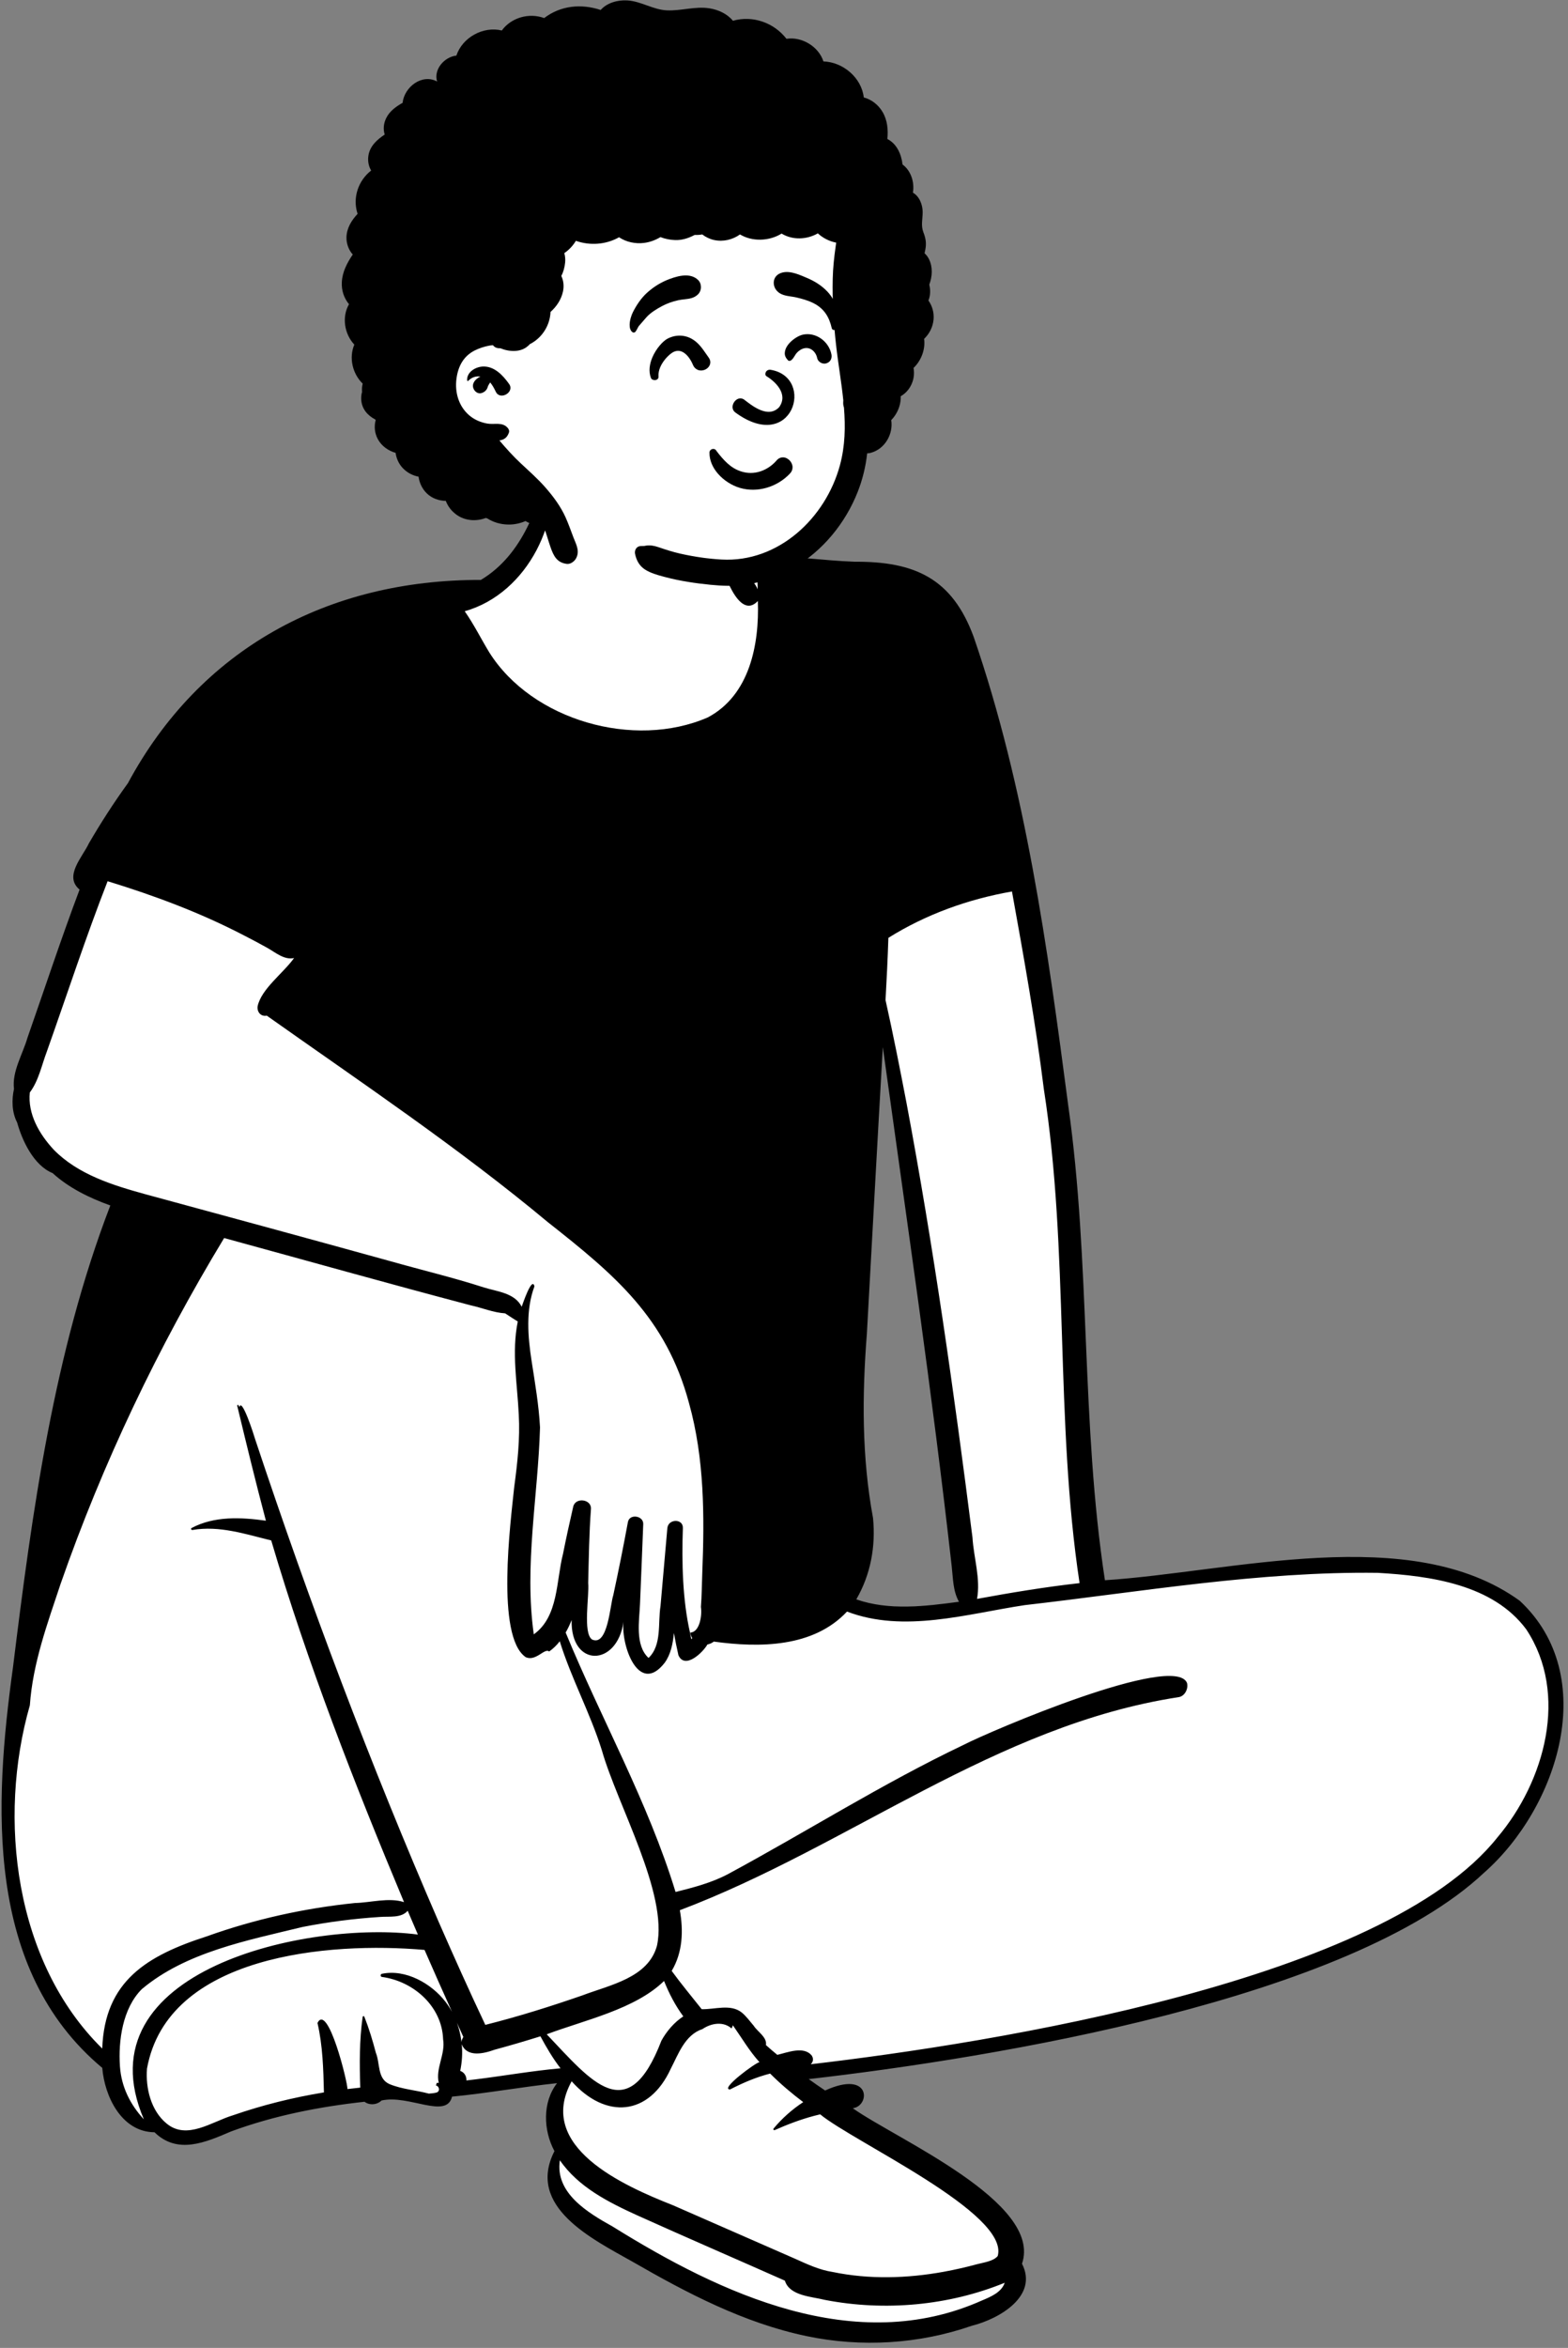 <?xml version="1.0" encoding="UTF-8"?> <svg xmlns="http://www.w3.org/2000/svg" width="548" height="820" viewBox="0 0 548 820" fill="none"><rect x="0" y="0" width="548" height="820" fill="#808080" stroke="none"/> <g clip-path="url(#clip0_593_337)"> <path fill-rule="evenodd" clip-rule="evenodd" d="M302.634 528.158C303.571 537.883 301.656 547.17 297.094 555.021L295.61 557.576L298.435 558.559C303.576 560.348 309.293 561.218 315.913 561.218C322.726 561.218 329.811 560.274 335.504 559.515L339.148 559.029L337.358 555.879C335.918 553.346 335.652 550.278 335.369 547.029C335.293 546.156 335.215 545.254 335.112 544.361C329.718 496.377 322.9 447.767 316.306 400.758C314.57 388.388 312.776 375.597 311.036 363.014L306.043 363.206C304.7 386.496 303.396 410.179 302.136 433.083C301.581 443.154 301.027 453.226 300.468 463.296C298.476 488.756 299.164 509.372 302.634 528.158ZM304.672 815.898C297.339 815.898 289.993 815.138 282.837 813.639C260.443 808.961 240.099 797.924 222.788 787.946C221.904 787.447 221.007 786.948 220.086 786.436C213.309 782.662 204.875 777.966 199.589 772.238C193.79 765.955 192.792 759.693 196.449 752.533L197.027 751.401L196.423 750.281C192.637 743.267 192.918 734.59 197.107 729.181L200.628 724.635L194.84 725.246C189.003 725.862 183.121 726.697 177.432 727.505C171.12 728.401 164.593 729.327 158.164 729.948L156.377 730.12L155.967 731.833C155.738 732.787 155.455 733.366 153.472 733.366C151.753 733.366 149.441 732.865 146.996 732.335C143.96 731.677 140.519 730.931 137.201 730.931C135.741 730.931 134.429 731.069 133.187 731.354L132.465 731.52L131.951 732.044C131.622 732.379 131.062 732.587 130.49 732.587C130.058 732.587 129.657 732.467 129.389 732.258L128.578 731.627L127.549 731.74C109.628 733.698 94.174 737.135 80.307 742.246L80.245 742.269L79.944 742.398C74.93 744.552 69.746 746.779 65.024 746.779C61.573 746.779 58.77 745.611 56.203 743.102L55.478 742.393L54.455 742.384C44.073 742.288 39.33 730.24 38.674 722.165L38.591 721.149L37.8 720.488C19.707 705.377 9.026 684.624 5.145 657.042C1.61 631.919 4.324 605.43 7.445 582.832C14.665 524.267 22.195 471.767 41.336 421.973L42.23 419.646L39.847 418.794C31.58 415.837 25.262 412.31 20.531 408.01L20.204 407.711L19.791 407.543C13.011 404.771 9.691 394.538 8.835 391.468L8.766 391.22L8.646 390.992C7.263 388.351 6.944 384.677 7.771 380.913L7.86 380.507L7.809 380.095C7.362 376.52 8.845 372.784 10.415 368.827C11.132 367.019 11.873 365.151 12.415 363.29C14.277 357.972 16.137 352.561 17.937 347.326C21.974 335.582 26.149 323.438 30.596 311.624L31.204 310.009L29.864 308.895C27.577 306.994 28.341 304.756 31.639 299.404C32.418 298.14 33.155 296.944 33.716 295.766C37.944 288.495 42.475 281.516 47.186 275.019L47.283 274.886L47.36 274.741C71.534 229.81 114.413 205.066 168.099 205.066L169.194 205.068L169.798 204.706C179.86 198.684 187.043 188.351 191.757 173.119L191.908 172.633L191.849 172.129C191.688 170.725 191.511 168.884 191.572 167.098C191.725 162.574 193.507 158.538 196.459 156.023C202.061 151.251 210.564 150.852 218.795 150.852H219.976C230.499 150.884 237.928 152.702 243.356 156.576C249.662 161.078 253.147 168.345 254.011 178.792C254.269 181.918 254.26 185.157 254.253 188.289L254.25 189.163L254.356 189.51C255.113 191.993 255.999 194.379 256.989 196.602L258.008 198.888L260.326 197.857C261.824 197.191 263.724 196.848 266.135 196.809C266.831 196.793 267.509 196.786 268.193 196.786C273.791 196.786 279.779 197.295 285.571 197.786C289.935 198.157 294.448 198.541 298.816 198.711L298.875 198.713C298.875 198.713 299.479 198.71 299.749 198.71C310.365 198.71 318.061 200.371 323.968 203.939C330.329 207.78 334.902 213.945 338.36 223.34C356.909 277.193 364.535 335.2 371.261 386.377C375.076 413.14 376.237 440.576 377.359 467.109C378.544 495.114 379.769 524.073 384.106 552.381L384.449 554.619L386.752 554.471C396.888 553.82 407.841 552.418 419.438 550.933C437.057 548.678 455.276 546.345 472.888 546.345C497.514 546.345 516.186 551.168 529.961 561.086C539.564 570.092 544.533 582.286 544.328 596.359C544.04 616.243 533.472 638.226 517.406 652.363L517.346 652.418C497.038 671.511 459.969 688.071 407.169 701.639C358.616 714.114 308.394 720.894 282.779 723.825L276.439 724.551L281.585 728.253C283.667 729.752 285.568 731.072 287.395 732.288L288.573 733.072L289.864 732.483C293.545 730.803 295.883 730.45 297.197 730.45C298.363 730.45 299.769 730.702 299.846 731.903C299.897 732.689 299.335 733.856 298.148 734.004L291.847 734.786L296.992 738.438C300.429 740.878 305.556 743.818 311.494 747.223C330.92 758.362 360.277 775.196 355.228 789.979L354.896 790.95L355.366 791.866C356.722 794.512 356.838 796.969 355.719 799.376C353.322 804.535 345.824 808.451 339.456 810.044L339.347 810.071L339.24 810.108C328.16 813.95 316.529 815.898 304.672 815.898Z" fill="white"></path> <path fill-rule="evenodd" clip-rule="evenodd" d="M283.356 720.931C284.121 720.156 284.443 719.139 283.728 717.946C280.963 714.431 275.227 716.835 271.66 717.646C270.312 716.531 268.974 715.412 267.686 714.231C268.133 711.467 264.795 709.629 263.423 707.497C262.076 705.927 260.809 704.143 259.194 702.826C255.258 699.771 249.803 701.838 245.235 701.699C241.717 697.245 238.095 692.931 234.748 688.33C238.605 681.88 238.877 674.322 237.597 667.133C296.758 644.792 347.967 602.493 411.952 592.717C414.152 592.352 415.386 589.69 414.837 587.738C410.374 577.138 346.235 604.49 336.647 609.444C308.37 622.919 281.883 639.716 254.4 654.536C248.67 657.566 242.366 659.194 236.099 660.769C226.47 629.316 210.181 600.484 197.69 570.158C198.502 568.76 199.192 567.292 199.778 565.783C199.364 582.461 215.661 582.227 217.911 566.406C216.983 574.653 223.249 592.315 232.293 580.726C234.414 577.814 235.167 574.087 235.526 570.326C235.991 572.926 236.518 575.514 237.103 578.093C239.424 583.203 245.762 576.99 247.234 574.325C248.084 574.173 248.879 573.788 249.46 573.316C265.452 575.526 284.288 575.399 296.022 562.834C315.925 570.433 337.953 563.625 358.082 560.591C399.043 555.904 440.166 548.76 481.495 549.306C499.947 550.372 521.715 553.337 533.386 569.006C548.357 591.593 539.895 622.099 523.38 641.651C483.654 691.709 347.29 713.476 283.356 720.931ZM284.472 738.963C285.196 738.77 285.924 738.593 286.648 738.425C298.243 748.033 352.853 772.982 348.699 787.885C347.231 789.738 343.717 790.16 341.496 790.759C337.626 791.801 333.719 792.703 329.775 793.417C317.025 795.725 303.819 796.127 291.085 793.494C286.401 792.785 282.172 790.796 277.905 788.873C264.118 782.837 248.933 776.168 235.212 770.182C217.781 763.305 187.207 749.751 199.782 726.882C211.695 740.217 226.817 739.052 234.435 722.477C237.062 717.446 239.354 710.663 245.524 708.629C248.778 706.439 252.94 705.984 255.659 708.424C255.856 708.121 256.032 707.694 256.128 707.317C259.194 711.66 261.838 716.232 265.431 720.201C264.197 720.267 251.355 729.727 255.145 729.732C259.704 727.394 264.235 725.446 269.158 724.187C272.726 727.759 276.65 731.081 280.716 734.152C276.767 736.748 273.22 739.926 270.367 743.375C270.12 743.678 270.421 744.072 270.79 743.908C275.219 741.943 279.775 740.217 284.472 738.963ZM343.253 803.402C298.899 823.229 251.944 801.151 214.121 777.612C205.391 772.761 193.909 765.884 195.674 754.463C202.104 763.826 212.703 769.156 222.877 773.778C239.969 781.467 257.173 788.91 274.308 796.505C275.926 801.847 283.665 802.052 288.342 803.238C309.161 807.257 331.54 805.26 351.134 797.247C350 800.589 346.29 802.122 343.253 803.402ZM166.292 726.197C165.196 726.336 164.1 726.463 163.004 726.586C163.117 725.143 162.243 723.699 160.838 723.253C161.469 720.193 161.703 717.031 161.365 713.927C163.197 718.639 169.112 717.208 172.868 715.85C178.235 714.398 183.568 712.836 188.873 711.171C190.964 715.039 193.181 718.848 195.904 722.35C185.99 723.228 176.169 724.971 166.292 726.197ZM161.929 711.376C161.666 711.93 161.289 712.516 161.281 713.181C161.013 710.889 160.49 708.625 159.696 706.455C160.44 708.096 161.185 709.736 161.929 711.376ZM155.671 699.086C150.794 692.759 141.779 687.588 133.447 689.351C132.911 689.466 132.898 690.323 133.447 690.43C144.641 691.943 154.471 700.78 154.86 712.205C155.743 717.376 152.128 722.453 153.346 727.415C153.103 727.431 152.86 727.443 152.622 727.46C152.534 727.792 152.454 728.087 152.35 728.346C153.559 728.546 153.915 730.482 152.488 730.827C151.643 731.032 150.761 731.138 149.861 731.183C145.297 729.957 140.483 729.674 136.12 727.861C131.803 725.963 132.882 720.628 131.359 716.933C130.243 712.672 128.958 708.428 127.34 704.34C127.222 704.011 126.775 704.085 126.737 704.417C125.595 712.574 125.633 720.87 125.909 729.092C124.411 729.244 122.922 729.412 121.428 729.596C121.525 727.299 114.602 699.32 110.954 706.501C112.791 714.395 113.013 722.641 113.209 730.765C102.379 732.541 91.708 735.186 81.326 738.786C74.01 740.992 65.308 747.521 58.206 741.619C52.705 737.093 50.852 729.194 51.371 722.473C58.524 682.708 115.02 678.062 148.372 681.002C151.522 688.236 154.73 695.445 157.981 702.638C157.307 701.399 156.537 700.21 155.671 699.086ZM41.921 721.698C41.31 712.668 42.837 701.428 49.559 694.698C64.945 681.753 86.488 677.68 105.713 672.993C114.669 671.234 123.746 670.065 132.861 669.483C136.095 669.229 140.202 669.958 142.486 667.326C143.662 670.098 144.854 672.866 146.046 675.634C107.771 670.644 27.916 687.981 50.279 740.164C45.543 735.058 42.406 728.842 41.921 721.698ZM232.079 691.849C233.841 696.228 235.995 700.399 238.81 704.212C235.61 706.296 233 709.375 231.159 712.685C219.363 743.4 206.747 726.947 191.073 710.466C204.337 705.484 221.906 701.752 232.079 691.849ZM35.73 715.449C5.056 685.292 -0.897 635.053 10.435 595.563C11.443 580.919 16.588 566.964 21.198 553.099C35.877 511.042 55.181 470.579 78.335 432.376C107.06 440.229 135.735 448.291 164.527 455.886C168.492 456.743 172.462 458.437 176.532 458.683C177.988 459.606 179.448 460.623 180.962 461.516C178.758 472.265 180.791 483.238 181.305 494.052C181.773 502.565 180.849 510.902 179.715 519.325C178.448 531.578 173.232 571.433 183.686 578.729C187.229 580.431 190.395 575.391 191.922 576.777C193.298 575.822 194.582 574.579 195.628 573.209C199.665 586.201 206.262 598.253 210.336 611.256C215.757 630.365 233.56 661.298 229.607 679.526C226.549 690.782 213.172 693.21 203.517 696.889C192.361 700.752 181.079 704.298 169.614 707.177C164.017 695.355 158.667 683.421 153.417 671.443C129.423 616.177 108.173 559.759 89.181 502.668C88.826 501.401 84.459 487.671 83.66 491.501C83.593 491.108 83.095 490.091 82.907 490.96C86.128 504.366 89.394 517.767 92.93 531.098C84.246 529.889 74.909 529.417 66.961 533.653C66.551 533.871 66.852 534.407 67.258 534.342C76.67 532.718 85.747 535.786 94.787 537.988C107.482 580.997 123.863 622.914 141.202 664.308C135.84 662.606 129.615 664.488 124.018 664.623C106.391 666.436 88.964 670.275 72.311 676.245C51.379 682.999 36.579 691.807 35.73 715.449ZM18.843 401.596C13.69 396.072 9.64 389.019 10.423 381.535C13.518 377.426 14.543 372.066 16.346 367.317C23.394 347.445 29.937 327.421 37.608 307.762C53.927 312.757 69.981 318.748 85.124 326.617C87.91 328.032 90.666 329.5 93.39 331.022C96.243 332.613 99.355 335.377 102.777 334.585C99.037 339.855 91.336 345.338 90.035 351.427C89.755 353.355 91.127 355.143 93.235 354.712C126.235 378.041 160.315 400.878 191.508 426.865C214.866 445.269 232.799 460.196 240.81 490.058C246.21 509.401 246.226 529.618 245.432 549.507C245.277 553.373 245.273 557.331 244.959 561.223C245.428 564.134 244.537 570.06 241.249 570.167C241.324 570.872 241.558 571.524 241.931 572.098C241.826 572.237 241.717 572.369 241.604 572.504C241.441 571.708 241.282 570.917 241.132 570.121C238.572 558.836 238.229 545.742 238.655 533.727C238.835 530.282 233.527 530.364 233.23 533.727C232.431 542.81 231.632 551.893 230.833 560.973C229.875 566.857 231.385 574.554 226.658 579.028C221.852 574.608 223.441 565.889 223.676 560.185C224.052 550.881 224.458 541.58 224.805 532.275C224.914 529.327 220.007 528.568 219.45 531.566C217.874 540.112 216.167 548.633 214.33 557.13C213.222 560.415 212.461 575.153 206.922 572.594C203.622 570.351 206.002 557.2 205.567 552.845C205.772 544.225 205.893 535.618 206.529 527.018C206.789 523.549 201.112 522.811 200.334 526.198C199.071 531.681 197.862 537.164 196.766 542.683C194.361 551.988 195.235 564.602 186.551 570.786C183.15 546.616 188.044 522.614 188.73 498.53C188.32 490.726 186.973 483.001 185.785 475.291C184.472 466.766 183.706 457.486 186.781 449.263C185.94 445.581 182.636 455.542 182.326 456.37C179.837 451.49 173.776 451.113 168.982 449.592C158.328 446.159 147.414 443.572 136.634 440.521C108.047 432.618 79.426 424.839 50.798 417.077C39.361 413.927 27.322 410.2 18.843 401.596ZM305.112 530.159C301.167 508.88 301.276 487.319 302.962 465.806C304.815 432.442 306.613 399.07 308.538 365.71C316.891 426.09 325.797 486.4 332.607 546.973C333.092 551.188 333.017 555.65 335.155 559.41C323.342 560.985 310.75 562.572 299.264 558.574C304.304 549.901 306.082 540.026 305.112 530.159ZM364.8 380.28C373.731 437.507 368.636 495.738 377.299 552.898C365.281 554.239 353.355 556.224 341.462 558.406C342.764 551.344 340.296 544.053 339.869 536.942C333.41 486.223 326.278 435.538 316.828 385.263C314.511 373.231 312.169 361.249 309.483 349.283C309.889 342.036 310.244 334.79 310.479 327.54C323.592 319.335 338.38 314.024 353.673 311.346C357.805 334.261 361.935 357.16 364.8 380.28ZM261.415 200.453C260.892 199.563 260.395 198.653 259.918 197.73C261.532 197.792 263.105 197.849 264.695 198.112C264.624 200.658 264.766 203.225 264.795 205.792C264 203.914 262.444 202.2 261.415 200.453ZM531.148 559.07C493.003 531.463 430.348 549.052 386.159 551.889C377.734 496.91 381.172 441.033 373.32 385.964C366.088 330.948 358.463 275.165 340.3 222.454C332.804 202.073 319.836 196.02 298.486 196.184C287.652 195.762 276.194 194.036 265.665 194.281C263.356 194.318 260.943 194.622 258.859 195.549C255.931 188.979 254.342 181.926 253.539 174.819C253.488 174.368 252.911 174.286 252.74 174.717C250.263 180.905 250 187.659 251.346 194.138C252.321 198.78 258.123 217.049 264.862 209.901C265.397 224.89 262.088 242.79 247.335 250.569C221.555 261.756 185.919 251.569 170.986 227.826C168.099 223.081 165.61 218.033 162.415 213.477C184.681 207.203 197.18 180.651 191.935 160.43C188.693 176.156 182.782 193.728 168.062 202.536C114.459 202.417 69.893 226.715 44.711 273.512C39.784 280.308 35.228 287.369 31.054 294.554C28.807 299.36 22.227 306.044 27.812 310.686C21.361 327.819 15.639 345.19 9.59 362.458C7.929 368.212 4.131 374.248 4.888 380.297C4.069 384.024 4.106 388.433 5.984 392.017C7.766 398.406 11.765 407.001 18.396 409.712C24.022 414.825 31.137 418.348 38.558 421.001C18.767 472.474 11.234 527.986 4.529 582.37C-2.043 629.948 -5.435 687.822 35.743 722.206C36.542 732.044 42.406 744.581 54.002 744.687C62.033 752.536 71.822 748.23 80.761 744.392C95.849 738.831 111.674 735.747 127.398 734.029C129.084 735.342 131.828 735.124 133.33 733.595C142.855 731.409 156.056 740.258 157.981 732.241C170.262 731.056 182.41 728.834 194.679 727.537C189.508 734.214 189.881 744.059 193.775 751.273C183.857 770.69 206.96 781.935 221.086 789.902C240.157 800.892 260.073 811.321 281.883 815.876C301.058 819.891 321.145 818.673 339.647 812.26C349.369 809.828 362.947 801.844 357.178 790.595C364.49 769.189 313.139 747.008 298.034 736.288C304.208 735.522 304.434 722.768 288.375 730.097C286.434 728.804 284.527 727.472 282.64 726.115C347.595 718.684 471.644 698.242 518.653 654.052C544.479 631.33 559.38 585.368 531.148 559.07Z" fill="black"></path> <path fill-rule="evenodd" clip-rule="evenodd" d="M212.854 30.518C274.842 27.484 302.815 70.928 304.624 90.333C305.88 103.802 297.885 119.328 297.885 131.364C297.885 137.508 305.442 150.698 301.924 159.653C294.094 179.583 277.514 201.703 256.386 201.703C235.258 201.703 207.762 207.519 184.416 174.246C182.226 171.125 154.52 153.381 151.829 136.521C145.124 94.523 168.623 32.684 212.854 30.518Z" fill="white"></path> <path fill-rule="evenodd" clip-rule="evenodd" d="M209.932 3.483C212.148 0.959 215.89 -0.051 219.215 0.145C224.045 0.43 228.246 3.397 233.051 3.617C238.09 3.849 242.952 2.111 248.003 2.917C251.099 3.414 254.166 4.843 256.15 7.253C263.021 5.294 270.48 7.888 274.857 13.55C280.255 12.716 286.128 16.274 287.78 21.452C294.639 21.672 301.113 27.155 301.878 34.027C304.618 34.748 306.998 36.629 308.458 39.116C310.155 41.998 310.437 45.304 310.131 48.552C313.357 50.193 314.997 53.718 315.427 57.447C318.376 59.637 319.656 63.574 319.055 67.291C321.312 68.557 322.478 71.504 322.465 74.134C322.453 76.589 321.799 78.763 322.719 81.132C323.539 83.242 323.833 85 323.382 87.21L323.337 87.426C323.257 87.786 323.19 88.132 323.13 88.472C323.74 89.006 324.257 89.674 324.644 90.452C326.059 93.293 325.848 96.534 324.77 99.416C325.242 101.251 325.182 103.19 324.484 104.953C325.791 106.828 326.479 109.127 326.277 111.513C326.05 114.184 324.825 116.576 322.967 118.344C323.462 121.992 321.971 125.934 319.277 128.503C319.659 130.687 319.329 132.976 318.129 135.047C317.273 136.522 316.121 137.622 314.793 138.388C314.836 139.606 314.671 140.852 314.263 142.101C313.698 143.833 312.74 145.43 311.479 146.715C312.232 151.502 309.352 156.813 304.285 158.156C303.859 158.269 303.453 158.321 303.064 158.329C302.561 162.933 301.461 167.473 299.759 171.784C295.432 182.763 287.563 192.362 277.302 198.351C272.227 201.31 266.526 203.338 260.706 204.184C256.518 204.795 252.49 204.644 248.286 204.229C243.01 203.704 237.709 202.918 232.581 201.567L231.756 201.348C229.63 200.781 227.388 200.127 225.546 198.986C223.485 197.707 222.414 195.737 221.94 193.417C221.675 192.125 222.497 190.736 223.917 190.709L224.009 190.709C224.319 190.716 224.628 190.704 224.94 190.685L225.175 190.669H225.186C225.203 190.665 225.211 190.665 225.227 190.665C225.366 190.644 225.501 190.604 225.636 190.583C227.199 190.321 228.565 190.581 230.033 191.067L230.217 191.129C232.687 191.976 235.137 192.761 237.689 193.343C240.327 193.942 242.997 194.418 245.676 194.793L245.942 194.825L246.024 194.837L246.065 194.841C246.073 194.841 246.081 194.841 246.089 194.846L246.878 194.943C247.501 195.017 248.122 195.082 248.743 195.147C249.889 195.261 251.034 195.35 252.179 195.415C271.945 196.523 288.545 181.033 293.555 162.461C295.371 155.74 295.489 149.035 294.954 142.326C294.782 141.838 294.68 141.296 294.684 140.702C294.684 140.393 294.7 140.087 294.72 139.778C294.054 133.289 292.897 126.796 292.173 120.282C291.326 112.674 290.856 105.021 291.027 97.363C291.113 93.581 291.518 89.836 292.05 86.091L292.242 84.745C289.839 84.278 287.606 83.144 285.827 81.502C281.967 83.721 276.971 83.918 273.161 81.575C268.892 84.24 262.926 84.482 258.627 81.876C256.028 83.723 252.754 84.519 249.54 83.818C248.094 83.503 246.656 82.821 245.425 81.877C244.546 82.032 243.656 82.091 242.771 82.046L242.588 82.147C240.547 83.218 238.286 83.923 235.96 83.844C234.237 83.786 232.462 83.448 230.82 82.808C229.065 83.862 227.144 84.582 225.089 84.84C222.089 85.217 218.851 84.556 216.355 82.862C211.794 85.448 206.185 85.846 201.263 84.108C200.254 85.808 198.859 87.273 197.226 88.403C197.518 89.446 197.612 90.558 197.511 91.628C197.346 93.388 196.902 94.966 196.177 96.384C196.942 97.966 197.172 99.91 196.744 101.861C196.134 104.643 194.508 107.063 192.402 108.948C192.217 113.388 189.771 117.551 185.79 119.863C185.588 119.98 185.388 120.075 185.188 120.161C185.012 120.401 184.802 120.611 184.562 120.789C182.03 123.117 178.024 122.932 174.85 121.616C174.789 121.619 174.728 121.624 174.666 121.626C173.533 121.654 172.76 121.214 172.302 120.567C171.84 120.592 171.382 120.64 170.92 120.726C169.234 121.039 167.386 121.642 165.86 122.424C161.901 124.451 160.069 128.033 159.521 132.34C158.925 137.038 160.282 141.826 163.934 145.005C165.709 146.552 167.979 147.521 170.285 147.928C172.833 148.38 175.557 147.268 177.438 149.446C177.815 149.878 178.072 150.48 177.868 151.063C177.23 152.878 176.179 153.574 174.535 153.827C176.911 156.632 179.348 159.343 182.048 161.863C184.968 164.594 187.986 167.241 190.62 170.253C193.405 173.441 195.92 176.819 197.666 180.687C198.664 182.91 199.466 185.201 200.329 187.477L200.483 187.874C201.446 190.291 202.726 192.622 201.245 195.147C200.656 196.14 199.323 197.101 198.096 196.942C194.64 196.502 193.483 194.178 192.419 191.149C191.618 188.861 191.004 186.508 190.142 184.241C189.98 183.821 189.804 183.405 189.62 182.992C187.627 183.545 185.436 183.106 183.658 181.975C181.758 182.813 179.653 183.232 177.62 183.196C174.898 183.149 172.411 182.396 170.273 181.038C170.103 180.993 169.932 180.95 169.762 180.902C166.509 182.142 162.7 181.92 159.755 179.91C157.848 178.609 156.544 176.872 155.803 174.938C153.339 174.891 150.902 174.021 149.136 172.282C147.515 170.684 146.567 168.623 146.286 166.481C144.165 166.063 142.177 165.043 140.617 163.323C139.315 161.888 138.524 160.059 138.256 158.16C135.673 157.427 133.343 155.748 132.071 153.407C130.887 151.228 130.716 148.864 131.295 146.714L131.145 146.499C128.484 145.113 126.454 142.843 126.245 139.602C126.186 138.679 126.286 137.756 126.538 136.882C126.447 135.906 126.505 134.929 126.762 133.985C123.184 130.521 121.887 124.956 123.83 120.355C120.333 116.61 119.409 110.687 121.973 106.242C120.215 104.125 119.311 101.426 119.462 98.543C119.65 94.945 121.307 91.802 123.29 88.891C121.818 87.271 121.032 85.012 121.09 82.83C121.172 79.666 122.861 76.943 124.975 74.688C123.131 69.119 125.192 63.077 129.719 59.552C128.803 58.05 128.464 56.189 128.763 54.304C129.286 51.011 131.768 48.768 134.447 46.993C133.887 45.178 134.034 43.219 134.925 41.343C136.116 38.839 138.361 37.251 140.704 35.908C141.31 30.355 147.542 25.613 152.769 28.478C151.473 24.346 155.207 19.885 159.501 19.413C161.603 13.07 168.854 9.072 175.373 10.648C178.706 6.113 184.91 4.367 190.178 6.312C195.97 1.895 203.155 1.24 209.932 3.483ZM168.678 128.017C172.748 127.797 175.798 131.103 177.942 134.128C179.954 136.965 174.792 139.961 173.287 136.835C172.748 135.719 172.134 134.539 171.312 133.562C171.174 133.754 171.052 133.953 170.931 134.158L170.809 134.364C170.719 134.514 170.625 134.669 170.547 134.828C170.555 134.856 170.433 135.231 170.429 135.247C170.093 136.261 169.361 136.912 168.364 137.262C167.075 137.71 165.856 136.745 165.443 135.614C164.785 133.806 166.314 132.231 167.905 131.514C166.343 131.262 164.805 131.791 163.676 132.988C163.521 133.155 163.259 133.02 163.251 132.813C163.12 129.975 166.102 128.156 168.678 128.017Z" fill="black"></path> <path fill-rule="evenodd" clip-rule="evenodd" d="M267.921 170.353C264.908 171.222 261.674 171.299 258.603 170.402C255.818 169.588 252.958 167.798 250.908 165.428C249.087 163.324 247.907 160.766 247.954 158.035C247.959 157.723 248.071 157.463 248.243 157.261C248.429 157.043 248.688 156.894 248.965 156.829C249.251 156.763 249.553 156.786 249.81 156.902C250.042 157.008 250.242 157.186 250.366 157.447C250.681 157.859 250.995 158.265 251.31 158.66C253.843 161.773 256.296 164.1 260.106 164.935C262.172 165.388 264.236 165.187 266.13 164.496C268.158 163.756 269.99 162.456 271.427 160.791C272.076 160.039 272.842 159.732 273.591 159.727C274.44 159.721 275.279 160.114 275.912 160.742C276.533 161.359 276.949 162.197 276.987 163.074C277.02 163.844 276.768 164.648 276.097 165.365C273.886 167.728 271.021 169.459 267.921 170.353ZM267.828 131.357C270.916 133.225 275.622 137.582 272.3 142.215C268.389 146.299 262.758 141.616 259.984 139.498C257.411 137.857 254.52 142.078 256.907 143.995C276.957 158.771 285.094 131.845 269.39 129.16C267.661 128.864 267.019 130.779 267.828 131.357ZM238.938 123.135C237.946 122.503 236.778 122.286 235.484 122.872C234.473 123.33 232.699 124.856 231.465 126.862C230.62 128.234 230.021 129.844 230.146 131.521C230.175 131.911 230.03 132.198 229.802 132.41C229.622 132.578 229.362 132.701 229.057 132.74C228.797 132.772 228.507 132.743 228.271 132.669C227.822 132.53 227.584 132.24 227.494 132.003C226.63 129.718 227.002 127.169 227.971 124.869C229.278 121.765 231.652 119.165 233.207 118.326C235.869 116.891 239.009 116.825 241.674 118.287C243.943 119.531 245.361 121.54 246.772 123.588C247.072 124.023 247.37 124.455 247.678 124.88C248.294 125.73 248.356 126.574 248.117 127.297C247.852 128.099 247.178 128.775 246.334 129.129C245.555 129.456 244.65 129.502 243.849 129.166C243.173 128.882 242.552 128.329 242.16 127.389C241.498 125.808 240.396 124.063 238.938 123.135ZM289.351 126.654C288.671 127.006 288.139 127.113 287.385 126.888C286.968 126.763 286.556 126.524 286.233 126.203C285.914 125.884 285.683 125.489 285.593 125.049C285.373 123.966 284.777 122.951 283.928 122.29C283.202 121.724 282.286 121.425 281.271 121.594C280.174 121.776 279.13 122.476 278.411 123.301C278.17 123.577 277.982 123.891 277.792 124.202C277.438 124.784 277.093 125.326 276.604 125.754C276.419 125.916 276.14 126.029 275.87 126.029C275.76 126.029 275.648 126.011 275.542 125.978C274.451 124.888 274.241 124.061 274.276 123.241C274.313 122.381 274.654 121.51 275.204 120.698C276.496 118.792 278.947 117.229 280.602 116.875C282.868 116.39 285.118 116.972 286.923 118.232C288.779 119.528 290.155 121.54 290.583 123.808C290.687 124.355 290.643 124.944 290.434 125.455C290.23 125.955 289.874 126.383 289.351 126.654ZM243.936 102.814C242.576 104.132 240.966 104.337 239.338 104.518C238.433 104.62 237.711 104.702 237.001 104.862C235.047 105.301 233.116 105.962 231.355 106.914C229.513 107.909 227.506 109.109 226.063 110.647C225.719 111.013 225.396 111.397 225.072 111.782C224.776 112.133 224.491 112.47 224.191 112.796C223.847 113.17 223.52 113.562 223.194 113.953C222.993 114.283 222.953 114.364 222.913 114.449C222.852 114.576 222.781 114.718 222.7 114.87C222.589 115.079 222.459 115.308 222.323 115.515C222.096 115.893 221.975 115.998 221.87 116.044C221.696 116.122 221.53 116.16 221.37 116.139C221.22 116.12 221.078 116.048 220.938 115.93C220.24 115.343 220.034 114.38 220.055 113.357C220.087 111.805 220.662 110.086 221.193 109.03C222.425 106.575 224.135 104.023 226.191 102.191C228.537 100.1 231.103 98.517 234.051 97.426C235.883 96.748 238.004 96.125 240 96.204C241.437 96.26 242.808 96.686 243.941 97.747C244.636 98.399 244.97 99.326 244.97 100.252C244.97 101.196 244.623 102.147 243.936 102.814ZM292.117 114.89C292.03 115.031 291.91 115.128 291.777 115.187C291.638 115.248 291.482 115.265 291.332 115.24C291.183 115.215 291.042 115.148 290.929 115.046C290.822 114.947 290.74 114.817 290.703 114.657C289.8 110.71 288.047 107.773 284.306 105.879C282.465 104.948 280.349 104.356 278.345 103.884C277.763 103.747 277.148 103.658 276.528 103.568C274.586 103.286 272.63 102.962 271.365 101.4C270.602 100.459 270.282 99.255 270.463 98.155C270.633 97.118 271.242 96.168 272.348 95.599C275.101 94.182 278.523 95.572 281.303 96.757C281.509 96.844 281.712 96.931 281.91 97.014C284.629 98.156 287.109 99.665 289.148 101.821C290.765 103.532 292.264 106.062 292.867 108.664C293.37 110.828 293.252 113.038 292.117 114.89Z" fill="black"></path> </g> <defs> <clipPath id="clip0_593_337"> <rect width="137" height="204.848" fill="white" transform="scale(4)"></rect> </clipPath> </defs> </svg> 